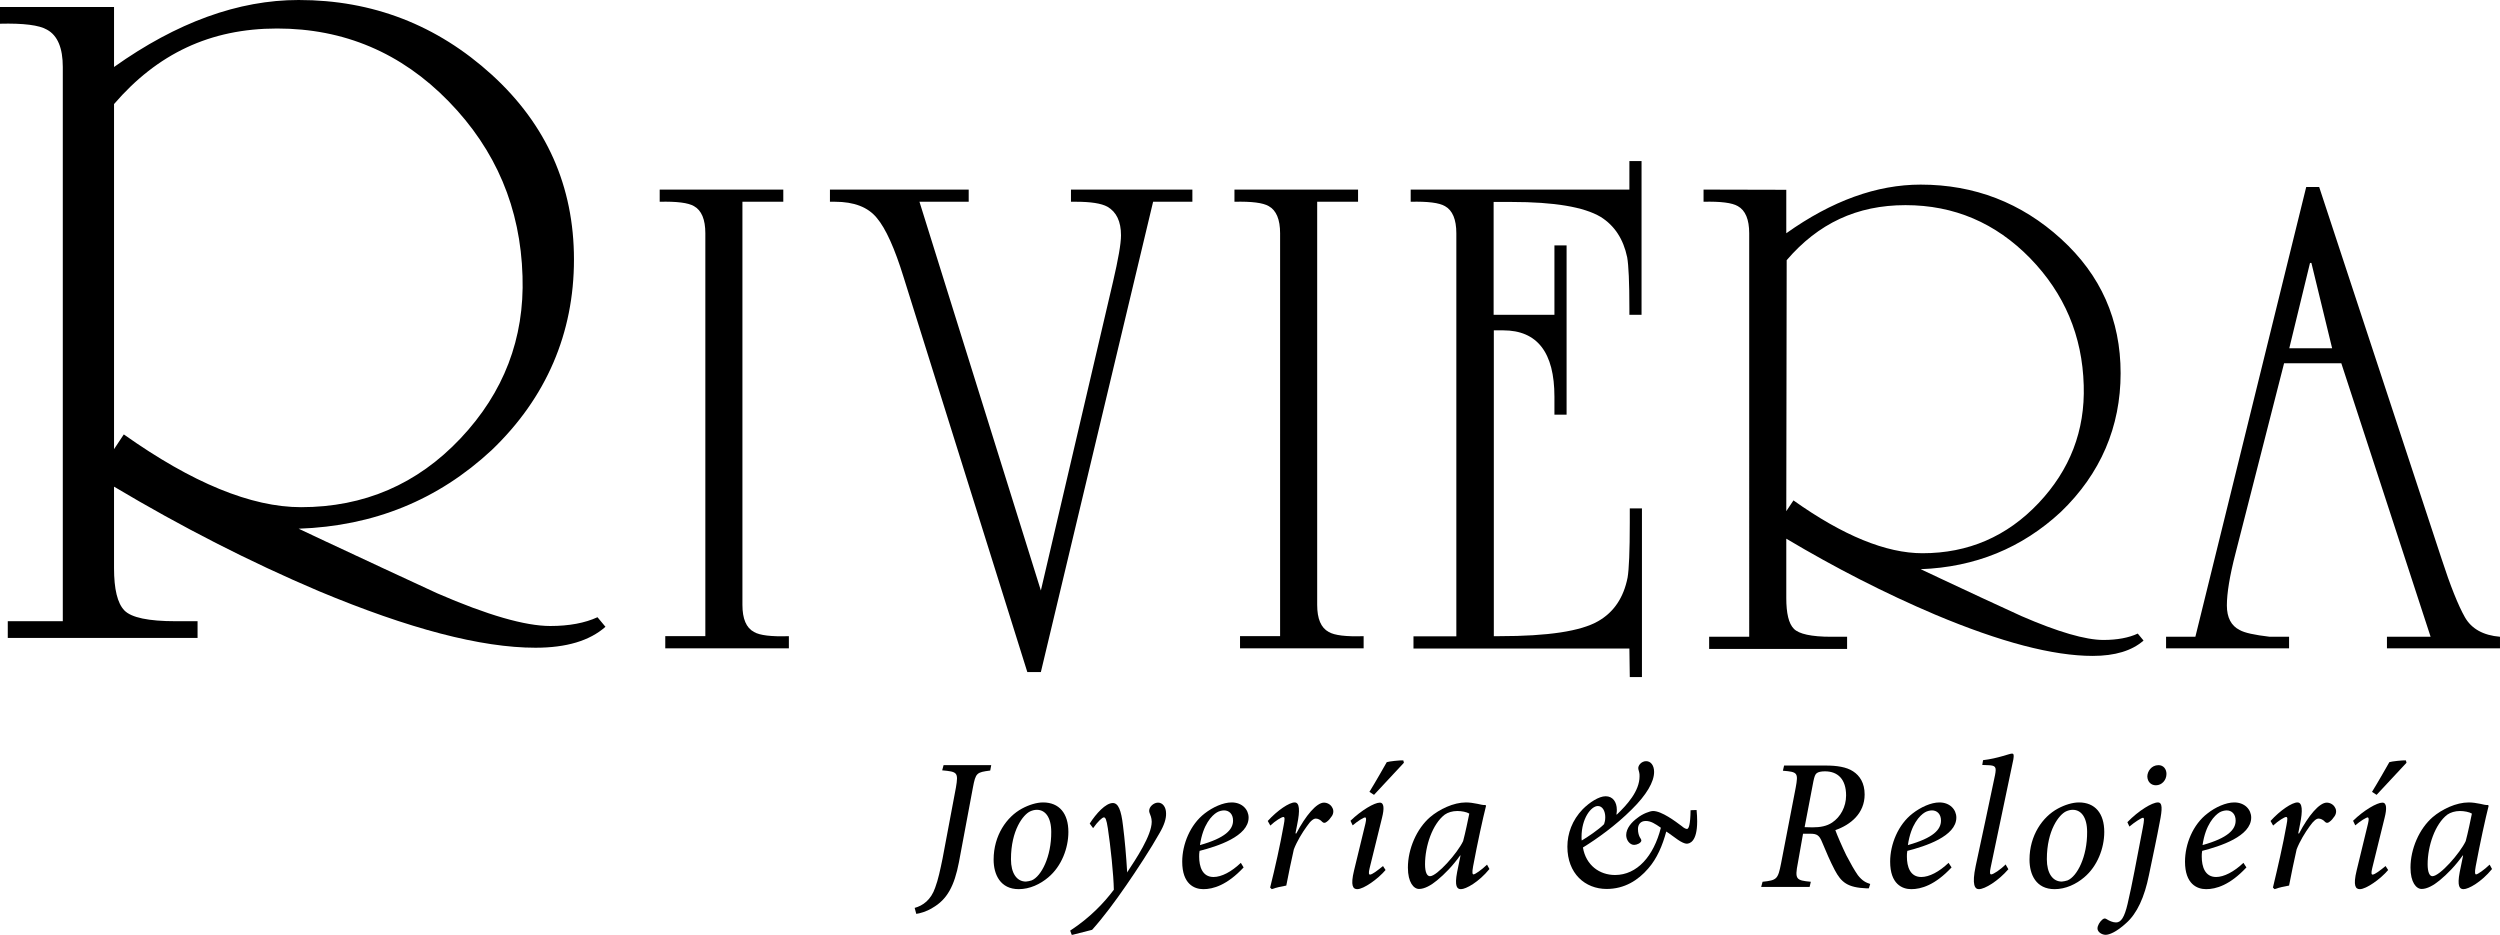 <?xml version="1.0" encoding="utf-8"?>
<!-- Generator: Adobe Illustrator 25.0.0, SVG Export Plug-In . SVG Version: 6.00 Build 0)  -->
<svg version="1.1" id="Capa_1" xmlns="http://www.w3.org/2000/svg" xmlns:xlink="http://www.w3.org/1999/xlink" x="0px" y="0px"
	 viewBox="0 0 1254 468.9" style="enable-background:new 0 0 1254 468.9;" xml:space="preserve">
<g>
	<path d="M57.2,3.5v30.1C88.7,11.2,119.6,0,149.8,0c37.1,0,69.4,12.5,96.9,37.5c27.4,25,41.2,55.9,41.2,92.7s-13.8,69.3-41.3,95.6
		c-26.9,25-59.1,38.1-96.8,39.4l13.8,6.5c18.4,8.6,37,17.3,55.7,25.9c25.3,11,44.2,16.4,56.7,16.4c9.5,0,17.4-1.5,23.7-4.4l4,4.8
		c-7.9,7-19.6,10.5-35.1,10.5c-27.3,0-63.5-9.5-108.7-28.4c-34.6-14.7-68.8-32.2-102.7-52.4v40.9c0,10.5,1.7,17.6,5.2,21.2
		c3.5,3.6,12.1,5.4,25.7,5.4h11v8.4H3.9v-8.4h27.6v-278c0-9.5-2.6-15.8-7.9-18.7c-3.9-2.3-11.8-3.3-23.7-3V3.5
		C0,3.5,57.2,3.5,57.2,3.5z M57.2,225.3l4.9-7.4c34.3,24.3,63.9,36.5,88.9,36.5c31.6,0,58.3-11.5,80-34.5
		c21.7-23,32.1-50.1,31.1-81.3c-1-34.2-13.3-63.4-37.1-87.8c-23.7-24.3-52.4-36.5-86-36.5S78.9,27,57.2,52.2L57.2,225.3L57.2,225.3z
		"/>
	<path d="M372.4,101.2v202.2c0,7,1.9,11.5,5.8,13.6c2.9,1.7,8.7,2.4,17.5,2.1v6.1h-62v-6.1h20.1V117c0-6.9-1.9-11.5-5.7-13.6
		c-2.9-1.7-8.6-2.4-17.2-2.2v-6.1h62v6.1L372.4,101.2L372.4,101.2z"/>
	<path d="M578.4,101.2l-56.3,235.9h-6.8l-62-197.9c-4.5-14.6-9-24.6-13.5-29.9c-4.4-5.4-11.4-8.1-21-8.1h-2.5v-6.1h69.6v6.1h-24.7
		l60.9,195l36.2-154.9c2.6-11.2,4-19,4-23.3c0-6.9-2.3-11.7-6.8-14.3c-3.1-1.7-8.4-2.5-15.8-2.5h-2.5v-6.1h60.9v6.1L578.4,101.2
		L578.4,101.2z"/>
	<path d="M660.7,101.2v202.2c0,7,1.9,11.5,5.8,13.6c2.9,1.7,8.7,2.4,17.5,2.1v6.1h-62v-6.1h20.1V117c0-6.9-1.9-11.5-5.7-13.6
		c-2.9-1.7-8.6-2.4-17.2-2.2v-6.1h62v6.1L660.7,101.2L660.7,101.2z"/>
	<path d="M896,95.2V117c22.9-16.3,45.4-24.4,67.4-24.4c27,0,50.5,9.1,70.4,27.2c20,18.2,29.9,40.6,29.9,67.4s-10,50.4-30,69.6
		c-19.5,18.1-43,27.7-70.3,28.7l10,4.7c13.4,6.3,26.9,12.6,40.5,18.8c18.4,8,32.2,12,41.2,12c6.9,0,12.7-1.1,17.2-3.2l2.9,3.5
		c-5.8,5.1-14.3,7.7-25.5,7.7c-19.9,0-46.2-6.9-79-20.7c-25.2-10.7-50-23.4-74.7-38.1v29.8c0,7.6,1.2,12.8,3.8,15.4
		c2.5,2.6,8.8,4,18.7,4h8v6.1h-69.2v-6.1h20.1V117c0-6.9-1.9-11.5-5.7-13.6c-2.9-1.7-8.6-2.4-17.2-2.2v-6.1L896,95.2L896,95.2z
		 M896,256.4l3.6-5.4c24.9,17.7,46.5,26.5,64.7,26.5c23,0,42.4-8.4,58.2-25.1c15.8-16.7,23.4-36.4,22.7-59.1
		c-0.7-24.9-9.7-46.1-26.9-63.8c-17.3-17.7-38.1-26.6-62.5-26.6s-43.8,9.2-59.6,27.6L896,256.4L896,256.4z"/>
	<path d="M1174.4,182.2h-28.7l-24.4,95.5c-2.9,11.2-4.3,19.9-4.3,26s2.2,10.2,6.4,12.3c2.4,1.4,7.4,2.5,15.1,3.4h9.7v5.8h-61.7v-5.8
		h14.7l55.6-225.6h6.5l61.3,186.2c4.5,13.9,8.5,23.8,11.8,29.6c3.3,5.8,9.2,9.1,17.6,9.8v5.8h-56.7v-5.8h21.9L1174.4,182.2
		L1174.4,182.2z M1169.8,174.7l-10.4-42.8h-0.7l-10.4,42.8H1169.8z"/>
	<path d="M817.3,325.3H709v-6.1h21.5V117c0-6.9-1.9-11.5-5.7-13.6c-2.9-1.7-8.6-2.4-17.2-2.2v-6.1h109.7V80.8h6.1v77.1h-6.1v-3.2
		c0-13.1-0.4-21.6-1.1-25.6c-1.9-9.2-6.4-16-13.3-20.3c-8.4-5-23.3-7.5-44.7-7.5h-9v56.6h30.5v-34.8h6.1v84.9h-6.1v-9
		c0-22.2-8.6-33.3-25.7-33.3h-4.7v153.4h2.9c24.3,0,40.7-2.5,49.4-7.5c7.9-4.5,12.8-11.8,14.8-21.9c0.7-4.1,1.1-13.3,1.1-27.6V255
		h6.1v84.6h-6.1L817.3,325.3L817.3,325.3z"/>
</g>
<g>
	<path d="M496.7,386.5c-6.8,0.9-7.3,1.1-8.7,8.6l-7,37.4c-2.3,11.9-5.9,18.7-13.3,22.9c-3,1.9-6.5,2.8-8.1,3l-0.8-3
		c4.1-1.1,8.2-4,10.3-10.2c1.5-4,2.5-8.8,3.7-14.6l6.7-35.6c1.3-7.6,0.7-7.9-6.9-8.6l0.7-2.6h23.9L496.7,386.5L496.7,386.5z"/>
	<path d="M498.4,431.2c0-12.2,6.6-21.5,14.2-25.6c3.5-1.9,7.4-3.1,10.6-3.1c8.1,0,12.7,5.5,12.7,14.8c0,8.1-3.4,17.2-10.1,22.8
		c-4,3.4-9.3,5.9-14.8,5.9C501.8,446,498.4,438.7,498.4,431.2L498.4,431.2z M517.5,441.6c4.8-2,9.9-11.9,9.8-24.3
		c0-7.5-3.1-11.1-7.2-11.1c-1.2,0-2.3,0.3-3.4,0.8c-3.4,1.6-9.6,9.3-9.6,24c0,7,2.9,11.2,7.5,11.2
		C515.7,442.1,516.5,441.9,517.5,441.6L517.5,441.6z"/>
	<path d="M565.5,437.4c4.2-6.4,12.2-18.3,12.2-25.2c0-2-0.7-3.4-1.1-4.5c-0.3-0.8-0.2-1.7,0.2-2.5c0.8-1.5,2.5-2.6,4.1-2.6
		c2.2,0,4,2.1,4,5.4c0.1,2.6-0.9,5.9-3.4,10.1c-4,7.2-11.6,18.8-16.6,26c-5.5,8-11.6,16.2-17.1,22.3l-10.2,2.6l-0.8-2.2
		c10.1-6.6,17.1-14.1,21.9-20.5c-0.1-7.4-1.7-22.3-3-30.8c-0.7-4.5-1.2-5.5-2-5.5s-3,2-5.4,5.4l-1.7-2.3c3.2-5,8-10.3,11.6-10.3
		c2.7,0,4.2,3.5,5.1,11.4c0.9,7.1,1.6,15.1,2.1,23.5L565.5,437.4L565.5,437.4z"/>
	<path d="M623.8,435.1c-8.3,8.9-15.3,10.9-20.2,10.9c-4.6,0-10.6-2.6-10.6-13.8c0-8.7,4-18.6,11.3-24.2c4-3.1,9.2-5.5,13.5-5.5
		c5.3,0,8.5,3.6,8.5,7.6c0,9.4-15.6,14.4-24.6,16.7c-0.2,1.1-0.2,2-0.2,2.9c0,5,1.6,10.2,7.2,10.2c4,0,9-2.6,13.7-7.1L623.8,435.1
		L623.8,435.1z M610.4,407.5c-2.5,1.5-7,6-8.5,16.4c12.8-3.6,16.6-7.8,16.6-12.3c0-3.3-2-5.1-4.5-5.1
		C612.8,406.5,611.4,406.9,610.4,407.5L610.4,407.5z"/>
	<path d="M650.2,418.1c4.7-9,10.2-15.5,13.9-15.5c1.7,0,3.4,1,4.1,2.4c0.8,1.2,0.8,2.9-0.1,4.3c-0.8,1.2-1.7,2.3-2.6,2.9
		c-0.8,0.7-1.6,0.7-2.2,0.1c-1-1.1-2.2-1.7-3.3-1.7c-1,0-2.5,0.9-4.5,3.9c-2.2,3-4.9,7.4-6.5,11.5c-1.4,6-2.6,12.2-3.8,18.2
		c-2.3,0.4-5.1,1-7.3,1.8l-0.8-0.8c2.5-10,5-21.2,6.8-31.3c0.6-3.1,0.6-4.1-0.2-4.1c-0.8,0-4,1.9-6.5,4.3l-1.3-2.3
		c4.9-5.4,10.8-9.3,13.5-9.3c2.5,0,2.7,4.1,1.3,10.9l-0.9,4.6L650.2,418.1L650.2,418.1z"/>
	<path d="M695,436.4c-3.8,4.5-11,9.6-14.2,9.6c-2.1,0-3.5-1.6-1.6-9.4l5.7-23.5c0.5-2.2,0.4-2.9-0.1-3.1c-0.8,0-3.6,1.7-6.3,4
		l-1.1-2.3c5.5-5.3,12-9.1,14.7-9.1c2.2,0,2.3,3,1.1,7.7l-6.2,25.2c-0.6,2.4-0.4,3.2,0.2,3.2c1.1,0,4.1-2.3,6.5-4.3L695,436.4
		L695,436.4z M689.2,398.7l-2.3-1.5c3.1-5,7.5-12.8,8.7-14.9c1.1-0.4,6.7-1,8.3-0.9l0.3,1.2L689.2,398.7L689.2,398.7z"/>
	<path d="M747.1,435.9c-5.4,6.6-11.8,10.1-14.3,10.1c-1.9,0-3.3-1.3-1.9-8.6l1.7-8.3h-0.2c-3.6,5.1-7.8,9.4-11.6,12.5
		c-3,2.5-6.3,4.3-9,4.3s-5.6-3.3-5.6-10.7c0-9.4,4.4-19.5,11.1-25.3c4.7-4,11.8-7.4,18-7.4c1.9,0,3.8,0.3,5.8,0.7
		c1.4,0.3,2.8,0.7,4,0.6l0.3,0.4c-1.6,6.3-4.3,18.6-6.5,30.4c-0.6,3.2-0.3,4,0.2,4c0.8,0,4.1-2.3,6.8-4.9L747.1,435.9L747.1,435.9z
		 M733.9,421.9c1.1-4,2.5-10.9,3.1-13.8c-1.3-0.8-3.8-1.3-6-1.3c-2.5,0-4.7,0.7-6.3,1.8c-6.2,4.7-9.9,15.8-9.9,24.9c0,4.1,1,6,2.5,6
		C720.8,439.5,731.1,427.9,733.9,421.9L733.9,421.9z"/>
	<path d="M851,406.3c0.2,1.8,0.3,4,0.3,5.7c0,10.3-3.8,11.2-5.3,11.2c-0.9,0-2.7-0.8-4.4-2c-1.4-0.9-4-3-5.8-4.1
		c-1.9,7-4.6,13.5-9.1,18.6c-5,5.8-11.8,10.2-20.8,10.2c-10.8,0-19.7-7.7-19.7-21.2c0-6.6,2.4-13.3,7.7-18.8
		c3.4-3.4,8.1-6.5,11.5-6.5c3.6,0,5.6,2.9,5.6,6.8c0,0.7,0,1-0.2,2.3l0.2,0.1c5-4.8,11.4-11.7,11.4-19.2c0.1-1.5-0.4-2.7-0.6-3.6
		c-0.4-1.7,1.5-4,3.9-4s4,2.2,4,5.4c0,5-3.8,11.5-11.2,18.8c-8.1,8.1-17.5,14.8-24.5,19.1c1.5,8.9,8.3,13.8,16.1,13.8
		c11.1,0,19.4-9.5,23-23.7c-2.9-2-5-3.4-7.6-3.4s-3.9,1.8-3.9,4c0,2,0.5,3.3,0.9,4.1c0.5,0.8,0.8,1.2,0.8,1.8
		c-0.2,1.2-2.3,2.1-3.6,2.1c-2.2,0-4-2.4-4-4.9c0-3.4,2.7-6.5,5.6-8.6c2.6-2.1,6.3-3.5,7.9-3.5c4.3,0,11.2,5.2,14.4,7.6
		c1,0.9,2,1.4,2.6,1.4c0.9,0,1.7-2.3,1.8-9.4L851,406.3L851,406.3z M801.5,404.3c-3.4,0-8.2,6.2-8.2,15.5c0,0.7,0,1.2,0.1,1.8
		c2.6-1.5,8.7-5.6,11.2-8.2c0.3-1,0.6-1.8,0.6-3.5C805.2,406.8,803.8,404.3,801.5,404.3L801.5,404.3L801.5,404.3z"/>
	<path d="M937.4,445.6h-1.1c-9.6-0.4-12.7-3-16-9.2c-2.3-4.4-4.3-9.1-6.3-13.9c-1.4-3.5-2.6-4.3-5.9-4.3h-3.7l-2.6,14.7
		c-1.6,8.2-0.9,8.7,6.5,9.4l-0.6,2.6h-24.3l0.7-2.6c7.2-0.8,7.7-1.2,9.3-9.3l7.3-37.8c1.4-7.6,1-8-6.4-8.6l0.6-2.6h21.1
		c5.2,0,10.2,0.7,13.5,2.9c3.4,2.2,5.8,5.9,5.8,11.6c0,9.5-7,15.2-14.7,17.9c0.9,2.5,3.4,8.3,5.5,12.6c2.3,4.4,4,7.4,5.8,10
		c2.2,2.8,4,3.7,6.2,4.4L937.4,445.6L937.4,445.6z M909.1,415c4,0,7.2-0.6,9.9-2.4c4.2-2.8,7-7.9,7-13.6c0-8.1-4.1-12.1-10.6-12.1
		c-1.9,0-3.3,0.3-4.1,0.9c-0.8,0.6-1.2,1.7-1.7,4.1l-4.4,23L909.1,415L909.1,415z"/>
	<path d="M978.9,435.1c-8.3,8.9-15.3,10.9-20.2,10.9c-4.6,0-10.6-2.6-10.6-13.8c0-8.7,4-18.6,11.3-24.2c4-3.1,9.2-5.5,13.4-5.5
		c5.3,0,8.5,3.6,8.5,7.6c0,9.4-15.6,14.4-24.6,16.7c-0.2,1.1-0.2,2-0.2,2.9c0,5,1.6,10.2,7.2,10.2c4,0,9-2.6,13.7-7.1L978.9,435.1
		L978.9,435.1z M965.5,407.5c-2.5,1.5-7,6-8.5,16.4c12.8-3.6,16.6-7.8,16.6-12.3c0-3.3-2-5.1-4.5-5.1
		C967.9,406.5,966.5,406.9,965.5,407.5L965.5,407.5z"/>
	<path d="M1007.4,436c-5.1,5.9-11.8,10-14.8,10c-2,0-3.6-2.1-1.6-11.6c3.3-15.2,6.5-30.4,9.7-45.6c0.8-4.2,0.4-4.9-3.9-5l-2.5-0.1
		l0.4-2.4c7.6-0.9,13.2-3.3,14.5-3.3c1,0,1,0.9,0.7,2.9c-3.8,18-7.6,36-11.4,54.3c-0.6,2.7-0.3,3.4,0.3,3.4c1,0,4.7-2.4,7.2-5
		L1007.4,436L1007.4,436z"/>
	<path d="M1018,431.2c0-12.2,6.6-21.5,14.2-25.6c3.5-1.9,7.4-3.1,10.6-3.1c8.1,0,12.7,5.5,12.7,14.8c0,8.1-3.4,17.2-10.1,22.8
		c-4,3.4-9.3,5.9-14.8,5.9C1021.3,446,1018,438.7,1018,431.2L1018,431.2z M1037.1,441.6c4.8-2,9.9-11.9,9.8-24.3
		c0-7.5-3.1-11.1-7.2-11.1c-1.2,0-2.3,0.3-3.4,0.8c-3.4,1.6-9.6,9.3-9.6,24c0,7,2.9,11.2,7.5,11.2
		C1035.3,442.1,1036.1,441.9,1037.1,441.6L1037.1,441.6z"/>
	<path d="M1067.1,412.4c5.6-5.8,12.4-9.9,15.3-9.9c2.3,0,2.3,3.1,0.9,10c-1.4,7.6-3.1,15.4-5.4,26.5c-2.2,10.9-5.9,19.2-11.5,24.1
		c-4.8,4.4-8.4,5.8-10.2,5.8s-4.1-1.3-4.1-3.2c0-1.5,1.2-3.4,2.4-4.4c0.7-0.6,1.3-0.8,2.1-0.3c1.4,0.9,3.2,1.7,4.8,1.7
		c2.5,0,4.2-2.5,5.8-9.3c2.4-10.2,4.3-21,7.6-38c0.8-4.2,0.8-5.2,0.1-5.2c-0.8,0-4.3,2.3-6.8,4.4L1067.1,412.4L1067.1,412.4z
		 M1086.7,388.2c0,3.1-2.3,5.7-5.3,5.7c-2.4,0-4.2-1.7-4.3-4.4c0-2.5,2-5.7,5.6-5.7C1085.3,383.8,1086.7,385.9,1086.7,388.2
		L1086.7,388.2z"/>
	<path d="M1126.8,435.1c-8.3,8.9-15.3,10.9-20.2,10.9c-4.6,0-10.6-2.6-10.6-13.8c0-8.7,3.9-18.6,11.3-24.2c3.9-3.1,9.2-5.5,13.4-5.5
		c5.3,0,8.5,3.6,8.5,7.6c0,9.4-15.6,14.4-24.6,16.7c-0.2,1.1-0.2,2-0.2,2.9c0,5,1.6,10.2,7.2,10.2c3.9,0,9-2.6,13.7-7.1
		L1126.8,435.1L1126.8,435.1z M1113.3,407.5c-2.4,1.5-7,6-8.5,16.4c12.8-3.6,16.6-7.8,16.6-12.3c0-3.3-2-5.1-4.5-5.1
		C1115.8,406.5,1114.3,406.9,1113.3,407.5L1113.3,407.5z"/>
	<path d="M1153.2,418.1c4.7-9,10.2-15.5,13.9-15.5c1.7,0,3.4,1,4.1,2.4c0.8,1.2,0.8,2.9-0.1,4.3c-0.8,1.2-1.7,2.3-2.6,2.9
		c-0.8,0.7-1.6,0.7-2.2,0.1c-1-1.1-2.2-1.7-3.3-1.7c-1,0-2.4,0.9-4.5,3.9c-2.2,3-4.9,7.4-6.5,11.5c-1.4,6-2.6,12.2-3.8,18.2
		c-2.3,0.4-5.1,1-7.3,1.8l-0.8-0.8c2.4-10,5-21.2,6.8-31.3c0.6-3.1,0.6-4.1-0.2-4.1c-0.8,0-3.9,1.9-6.5,4.3l-1.3-2.3
		c4.9-5.4,10.8-9.3,13.5-9.3c2.5,0,2.7,4.1,1.3,10.9l-0.9,4.6L1153.2,418.1L1153.2,418.1z"/>
	<path d="M1197.9,436.4c-3.8,4.5-11,9.6-14.2,9.6c-2.1,0-3.5-1.6-1.6-9.4l5.7-23.5c0.5-2.2,0.4-2.9-0.1-3.1c-0.8,0-3.6,1.7-6.3,4
		l-1.1-2.3c5.4-5.3,12-9.1,14.7-9.1c2.2,0,2.3,3,1.1,7.7l-6.2,25.2c-0.6,2.4-0.4,3.2,0.2,3.2c1.1,0,4.1-2.3,6.5-4.3L1197.9,436.4
		L1197.9,436.4z M1192.1,398.7l-2.3-1.5c3.1-5,7.5-12.8,8.7-14.9c1.1-0.4,6.7-1,8.3-0.9l0.3,1.2L1192.1,398.7L1192.1,398.7z"/>
	<path d="M1250,435.9c-5.4,6.6-11.8,10.1-14.3,10.1c-1.9,0-3.3-1.3-1.9-8.6l1.7-8.3h-0.2c-3.6,5.1-7.8,9.4-11.6,12.5
		c-3,2.5-6.3,4.3-9,4.3s-5.6-3.3-5.6-10.7c0-9.4,4.4-19.5,11.1-25.3c4.7-4,11.8-7.4,18.1-7.4c1.9,0,3.8,0.3,5.8,0.7
		c1.4,0.3,2.8,0.7,3.9,0.6l0.3,0.4c-1.6,6.3-4.3,18.6-6.5,30.4c-0.6,3.2-0.3,4,0.2,4c0.8,0,4.1-2.3,6.8-4.9L1250,435.9L1250,435.9z
		 M1236.8,421.9c1.1-4,2.5-10.9,3.1-13.8c-1.3-0.8-3.8-1.3-6-1.3c-2.4,0-4.7,0.7-6.3,1.8c-6.2,4.7-9.9,15.8-9.9,24.9
		c0,4.1,1,6,2.4,6C1223.8,439.5,1234,427.9,1236.8,421.9L1236.8,421.9z"/>
</g>
</svg>
